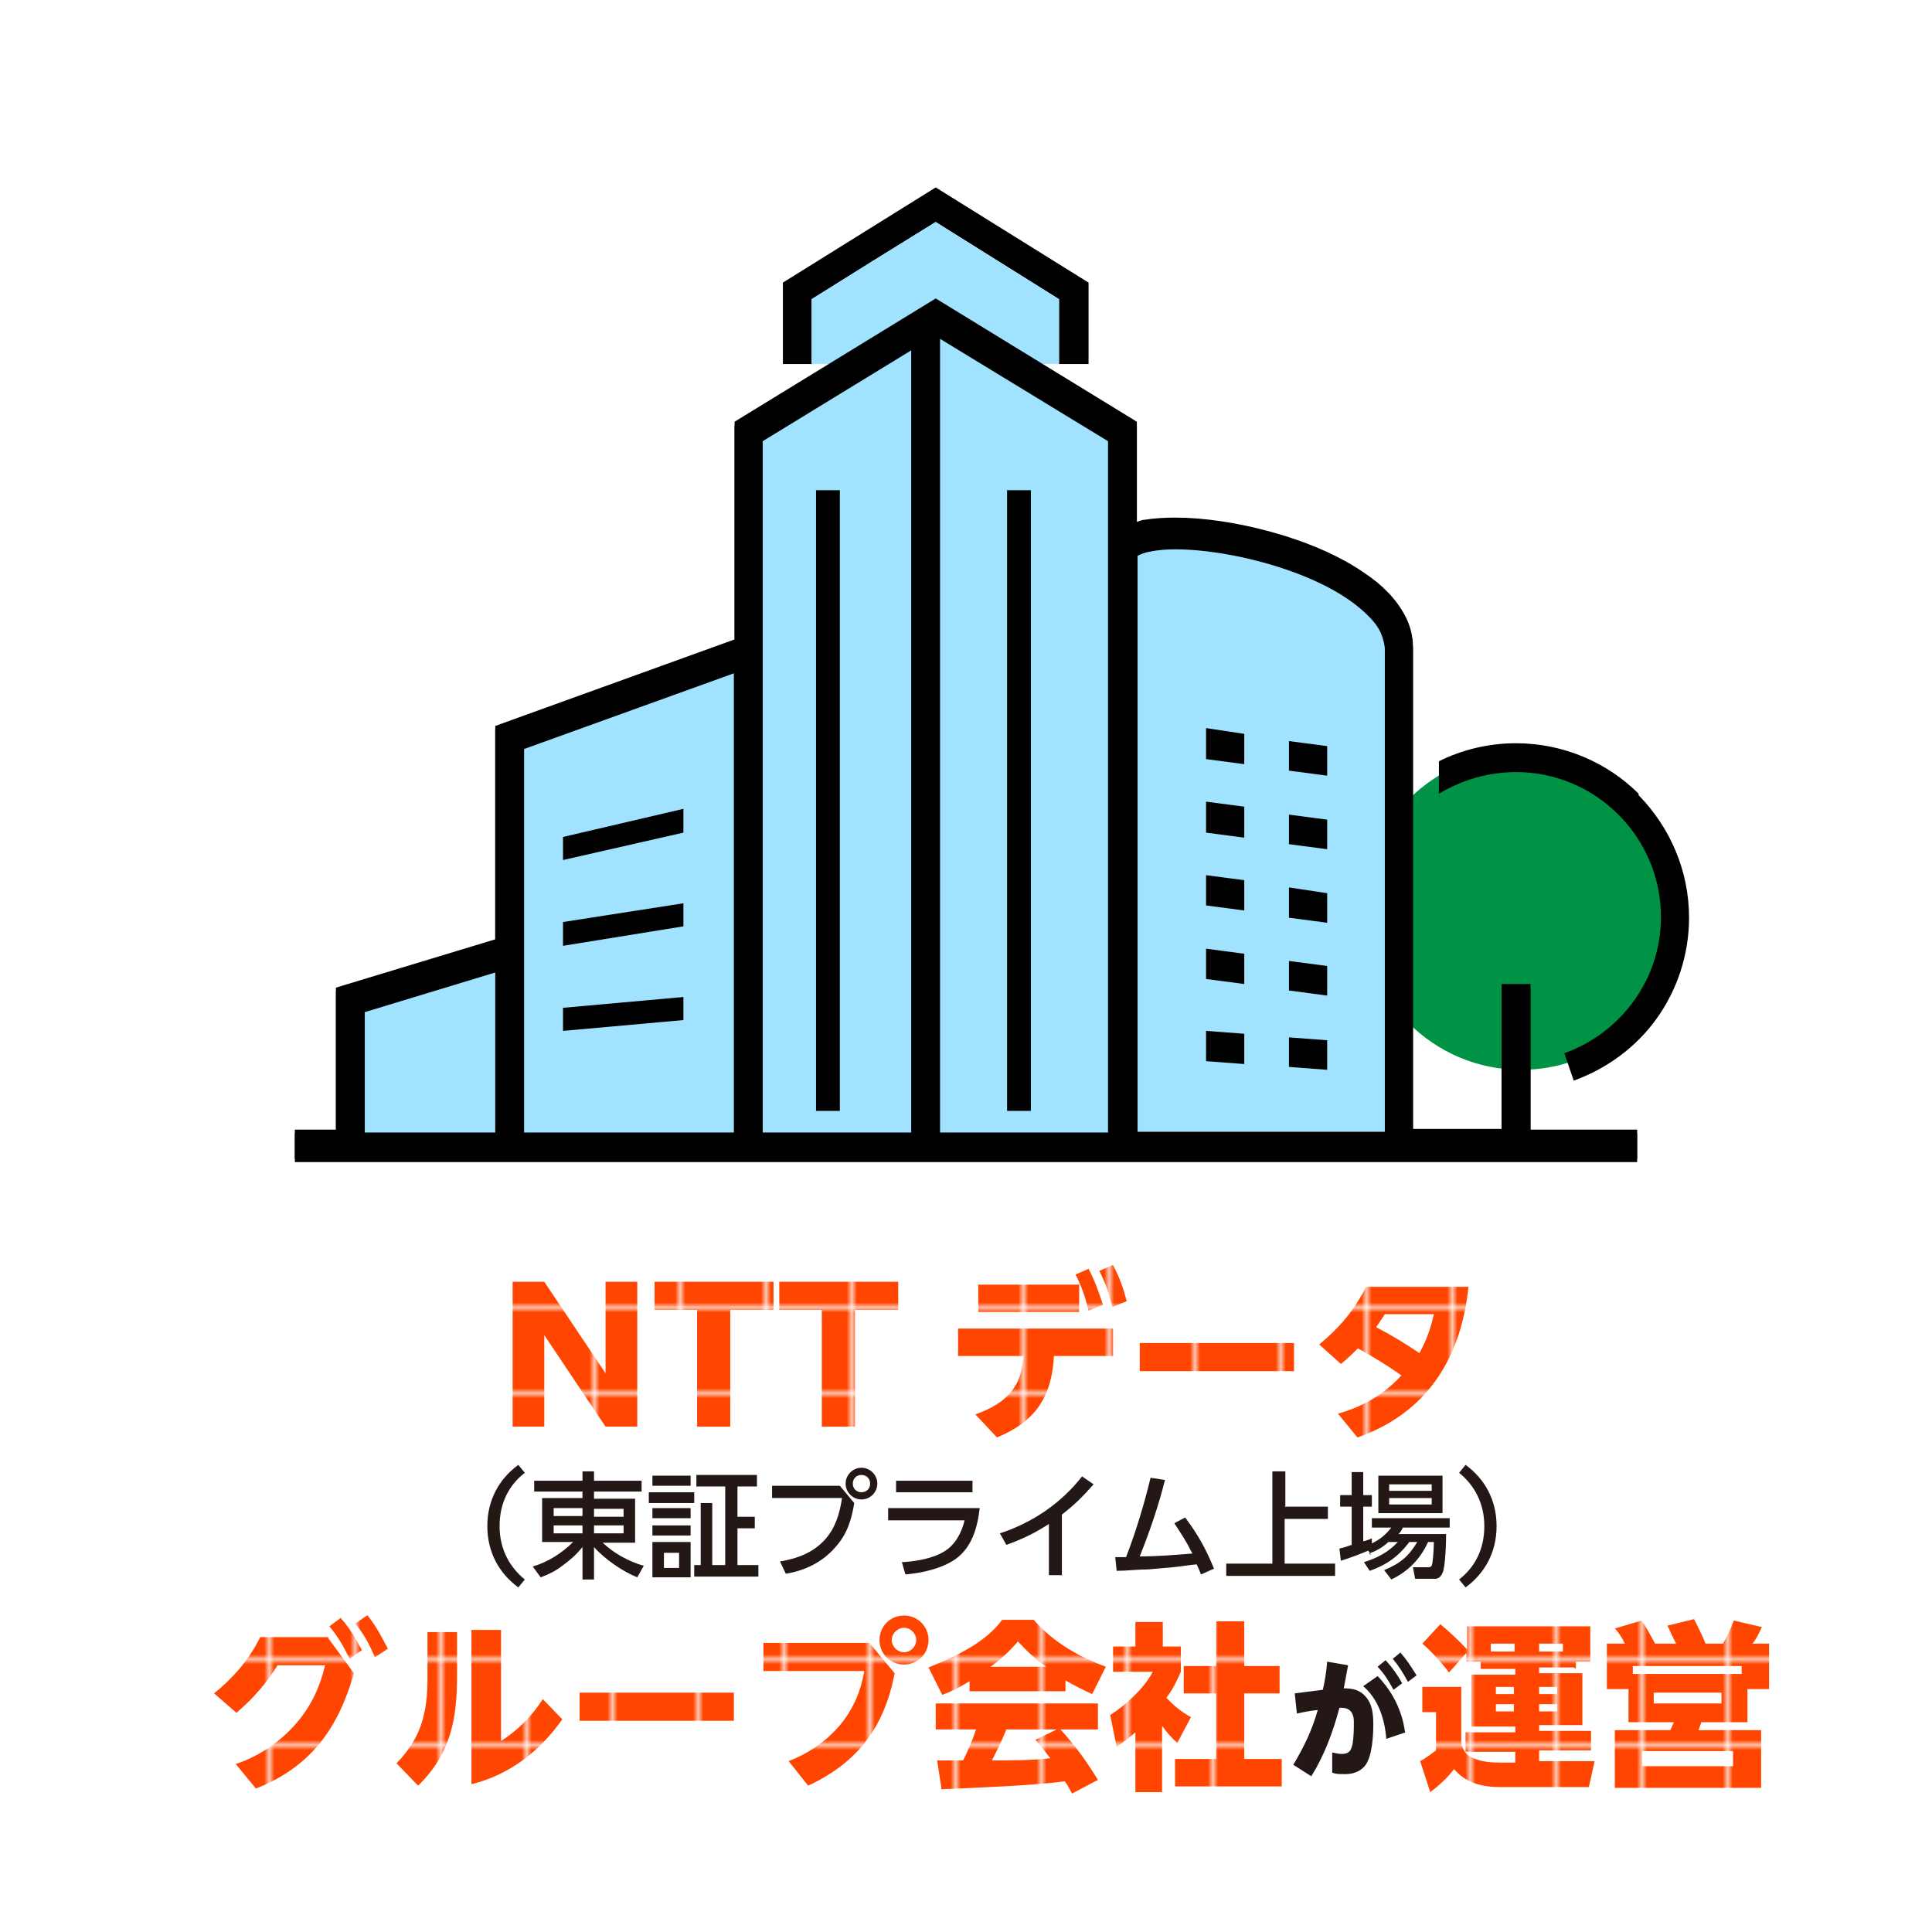 <?xml version="1.0" encoding="UTF-8"?>
<svg id="_レイヤー_1" data-name="レイヤー 1" xmlns="http://www.w3.org/2000/svg" width="268" height="268" version="1.1" xmlns:xlink="http://www.w3.org/1999/xlink" viewBox="0 0 268 268">
  <defs>
    <style>
      .cls-1 {
        fill: url(#_新規パターンスウォッチ_4-8);
      }

      .cls-1, .cls-2, .cls-3, .cls-4, .cls-5, .cls-6, .cls-7, .cls-8, .cls-9, .cls-10, .cls-11, .cls-12, .cls-13, .cls-14, .cls-15, .cls-16 {
        stroke-width: 0px;
      }

      .cls-2 {
        fill: url(#_新規パターンスウォッチ_4-9);
      }

      .cls-3 {
        fill: url(#_新規パターンスウォッチ_4-2);
      }

      .cls-4 {
        fill: #000;
      }

      .cls-5 {
        fill: #a1e2ff;
      }

      .cls-6 {
        fill: url(#_新規パターンスウォッチ_4);
      }

      .cls-7 {
        fill: #ff4500;
      }

      .cls-8 {
        fill: none;
      }

      .cls-9 {
        fill: url(#_新規パターンスウォッチ_4-6);
      }

      .cls-10 {
        fill: url(#_新規パターンスウォッチ_4-5);
      }

      .cls-11 {
        fill: #231815;
      }

      .cls-12 {
        fill: url(#_新規パターンスウォッチ_4-3);
      }

      .cls-13 {
        fill: #009245;
      }

      .cls-14 {
        fill: #fff;
      }

      .cls-15 {
        fill: url(#_新規パターンスウォッチ_4-4);
      }

      .cls-16 {
        fill: url(#_新規パターンスウォッチ_4-7);
      }
    </style>
    <pattern id="_新規パターンスウォッチ_4" data-name="新規パターンスウォッチ 4" x="0" y="0" width="16.3" height="16.3" patternTransform="translate(-2761.3 -2781.4) scale(.7)" patternUnits="userSpaceOnUse" viewBox="0 0 16.3 16.3">
      <g>
        <rect class="cls-8" y="0" width="16.3" height="16.3"/>
        <rect class="cls-7" y="0" width="16.3" height="16.3"/>
      </g>
    </pattern>
    <pattern id="_新規パターンスウォッチ_4-2" data-name="新規パターンスウォッチ 4" patternTransform="translate(-2770.7 -2780.2) scale(.7)" xlink:href="#_新規パターンスウォッチ_4"/>
    <pattern id="_新規パターンスウォッチ_4-3" data-name="新規パターンスウォッチ 4" patternTransform="translate(-2770.7 -2780.2) scale(.7)" xlink:href="#_新規パターンスウォッチ_4"/>
    <pattern id="_新規パターンスウォッチ_4-4" data-name="新規パターンスウォッチ 4" patternTransform="translate(-2770.7 -2780.2) scale(.7)" xlink:href="#_新規パターンスウォッチ_4"/>
    <pattern id="_新規パターンスウォッチ_4-5" data-name="新規パターンスウォッチ 4" patternTransform="translate(-2770.7 -2780.2) scale(.7)" xlink:href="#_新規パターンスウォッチ_4"/>
    <pattern id="_新規パターンスウォッチ_4-6" data-name="新規パターンスウォッチ 4" patternTransform="translate(-2770.7 -2780.2) scale(.7)" xlink:href="#_新規パターンスウォッチ_4"/>
    <pattern id="_新規パターンスウォッチ_4-7" data-name="新規パターンスウォッチ 4" patternTransform="translate(-2770.7 -2780.2) scale(.7)" xlink:href="#_新規パターンスウォッチ_4"/>
    <pattern id="_新規パターンスウォッチ_4-8" data-name="新規パターンスウォッチ 4" patternTransform="translate(-2770.7 -2780.2) scale(.7)" xlink:href="#_新規パターンスウォッチ_4"/>
    <pattern id="_新規パターンスウォッチ_4-9" data-name="新規パターンスウォッチ 4" patternTransform="translate(-2770.7 -2780.2) scale(.7)" xlink:href="#_新規パターンスウォッチ_4"/>
  </defs>
  <rect class="cls-14" width="268" height="268" rx="7" ry="7"/>
  <g>
    <path class="cls-6" d="M71,177.8h4.5l8.5,12.7v-12.7h4.4v20.1h-4.4l-8.5-12.7v12.7h-4.4v-20.1Z"/>
    <path class="cls-6" d="M96.7,181.7h-5.9v-3.9h16.5v3.9h-6v16.2h-4.6v-16.2Z"/>
    <path class="cls-6" d="M114,181.7h-5.9v-3.9h16.5v3.9h-6v16.2h-4.6v-16.2Z"/>
    <path class="cls-6" d="M138.3,199.4l-3-3.2c2-.7,4.1-1.8,5.3-3.6,1-1.4,1.2-2.8,1.4-4.5h-9.1v-3.8h21.5v3.8h-8.2c-.3,5.7-2.6,9.1-7.9,11.3ZM149.7,178.2v3.8h-14v-3.8h14ZM151,176c.9,1.7,1.4,3.2,2,5l-2,.8c-.5-2-.9-3.2-1.8-5l1.8-.8ZM154.4,175.5c.9,1.7,1.4,3.1,1.9,5l-2,.8c-.5-2-.9-3.2-1.8-5l1.8-.8Z"/>
    <path class="cls-6" d="M179.5,186.3v3.9h-21.4v-3.9h21.4Z"/>
    <path class="cls-6" d="M188.4,187c-.8.8-1.5,1.5-2.4,2.2l-3-2.7c2.8-2.3,4.9-4.8,6.5-8h14.2c-1,9.8-5.7,17.5-15.4,20.9l-2.7-3.3c3.5-1,6.3-2.6,8.8-5.3-2.1-1.5-3.8-2.5-6.1-3.8ZM196.9,187.7c1-1.9,1.5-3.2,2-5.4h-6.8c-.4.6-.8,1.2-1.2,1.8,2.1,1.1,4.1,2.3,6,3.6Z"/>
    <path class="cls-11" d="M67.6,211.7c0-3.7,1.7-6.6,4.3-8.5l.9,1.1c-2.2,1.7-3.5,4.2-3.5,7.4s1.4,5.7,3.5,7.4l-.9,1.1c-2.6-1.9-4.3-4.8-4.3-8.5Z"/>
    <path class="cls-11" d="M82.4,207v.9h5.7v6.1h-4.5c1.6,1.5,3.6,2.6,5.7,3.2l-.9,1.6c-2-.8-4.5-2.5-6-4.2v4.5h-1.6v-4.5c-.9,1.1-1.7,1.8-2.8,2.6-.9.7-1.9,1.2-3,1.6l-1.1-1.5c2.1-.6,4.1-1.9,5.6-3.4h-4.3v-6.1h5.6v-.9h-6.7v-1.5h6.7v-1.3h1.6v1.3h6.6v1.5h-6.6ZM76.8,210.3h4v-1.1h-4v1.1ZM76.8,212.7h4v-1.1h-4v1.1ZM82.4,209.3v1.1h4.1v-1.1h-4.1ZM82.4,211.6v1.1h4.1v-1.1h-4.1Z"/>
    <path class="cls-11" d="M96.3,207v1.5h-6.3v-1.5h6.3ZM95.8,204.7v1.4h-5.3v-1.4h5.3ZM95.8,209.2v1.4h-5.3v-1.4h5.3ZM95.8,211.6v1.4h-5.3v-1.4h5.3ZM95.8,213.9v4.9h-5.3v-4.9h5.3ZM92.1,215.4v2.1h2.1v-2.1h-2.1ZM98.8,208.5v8.6h1.8v-10.9h-4v-1.6h8.4v1.6h-2.7v4.2h2.4v1.6h-2.4v5.1h2.9v1.6h-8.9v-1.6h.9v-8.6h1.6Z"/>
    <path class="cls-11" d="M116.5,206.1l2,2.4c-.4,2.4-1,4.3-2.6,6.1-1.8,2.1-4.3,3.3-6.9,3.7l-.8-1.7c2.4-.4,4.6-1.2,6.3-3.1,1.4-1.6,2-3.6,2.3-5.7h-9.7v-1.7h9.5ZM121.7,205.8c0,1.2-1,2.2-2.2,2.2s-2.2-1-2.2-2.2,1-2.2,2.2-2.2,2.2,1,2.2,2.2ZM118.3,205.8c0,.7.5,1.2,1.2,1.2s1.2-.5,1.2-1.2-.5-1.2-1.2-1.2-1.2.5-1.2,1.2Z"/>
    <path class="cls-11" d="M135.9,209.2c-.3,2.7-1.1,5.5-3.4,7.1-1.9,1.3-4.6,1.9-6.9,2.1l-.5-1.7c1.9-.1,4.3-.5,5.9-1.5,1.5-.9,2.4-2.6,2.8-4.3h-10.6v-1.7h12.7ZM134.9,205.4v1.6h-10.6v-1.6h10.6Z"/>
    <path class="cls-11" d="M147.4,218.5h-1.9v-7.1c-2,1.3-3.7,2.1-5.9,2.9l-.9-1.6c2.2-.7,4.4-1.8,6.3-3.1,2-1.4,3.6-2.9,5.1-4.8l1.6,1.1c-1.5,1.7-2.6,2.8-4.4,4.2v8.5Z"/>
    <path class="cls-11" d="M159.7,205l1.9.3c-.9,3.6-2.1,7.1-3.5,10.6,2.4,0,4.9-.2,7.3-.4-.9-1.8-1.4-2.5-2.5-4.2l1.5-.8c1.8,2.4,2.9,4.4,4,7.1l-1.8.8c-.2-.5-.4-1-.6-1.4-1.1.1-2.2.3-3.3.4-1.1.1-2.3.2-3.4.3-1.5,0-2.9.2-4.4.2l-.2-1.9c.5,0,1,0,1.5,0,1.4-3.6,2.5-7.3,3.4-11Z"/>
    <path class="cls-11" d="M178.2,209h6v1.7h-6v6.2h7v1.7h-15.1v-1.7h6.4v-12.8h1.8v4.8Z"/>
    <path class="cls-11" d="M190.2,215.7l-.4-.6c-1.2.5-2.5,1-3.8,1.4l-.2-1.7c.6-.1,1.1-.3,1.7-.5v-5.3h-1.6v-1.6h1.6v-3.2h1.6v3.2h1.2v1.6h-1.2v4.8c.5-.1.7-.2,1.2-.4v.7c1.2-.6,1.9-1.2,2.7-2.2h-2.7v-1.3h10.8v1.3h-6.5c-.2.4-.3.6-.6.9h6.6c0,1.1-.1,4.6-.5,5.4-.2.4-.4.7-.9.8-.1,0-.3,0-.7,0h-2.2l-.3-1.6h2.1c.5,0,.5-.2.6-.6.1-.6.2-2.2.2-2.9h-.8c-1.1,2.4-2.8,4.1-5.1,5.2l-1-1.3c2.2-.9,3.4-1.9,4.6-3.9h-1.1c-1.5,2-3.2,3.2-5.5,4l-.8-1.2c1.9-.6,3.4-1.4,4.7-2.8h-1.3c-.9.8-1.6,1.2-2.7,1.6ZM200.1,204.7v5.2h-8.9v-5.2h8.9ZM192.7,205.9v.9h5.9v-.9h-5.9ZM192.7,207.8v.9h5.9v-.9h-5.9Z"/>
    <path class="cls-11" d="M207.6,211.7c0,3.7-1.7,6.6-4.3,8.5l-.9-1.1c2.2-1.7,3.5-4.2,3.5-7.4s-1.4-5.7-3.5-7.4l.9-1.1c2.6,1.9,4.3,4.8,4.3,8.5Z"/>
    <path class="cls-3" d="M45.5,227.2l3.6,4.9c-2.2,7.7-6,13-13.6,16l-2.8-3.4c3-1,5.8-2.8,8-5.2,2.3-2.5,3.6-5.2,4.4-8.5h-6.6c-1.6,2.6-3.4,4.6-5.7,6.6l-3.1-2.7c2.7-2.2,4.8-4.6,6.4-7.8h9.5ZM47.3,224.5c1.2,1.3,2.1,2.9,2.9,4.4l-1.7,1.2c-.9-1.8-1.5-2.9-2.8-4.5l1.6-1.2ZM51,224.1c1.2,1.5,1.9,2.9,2.8,4.6l-1.8,1.2c-.8-1.9-1.4-3-2.7-4.7l1.6-1.1Z"/>
    <path class="cls-12" d="M63.4,226.4v6.1c0,6-.9,10.8-5.4,15.2l-3-3.1c3.5-3.6,4.3-7.1,4.3-11.9v-6.3h4.1ZM69.5,226.1v15.4c2.4-1.5,4.3-3.5,5.8-5.8l2.7,2.8c-3.1,4.4-7.3,7.7-12.6,9v-21.4h4Z"/>
    <path class="cls-15" d="M101.8,234.8v3.9h-21.4v-3.9h21.4Z"/>
    <path class="cls-10" d="M120.6,227.9l3.5,4.2c-1.4,7.4-5.1,12.4-12,15.6l-2.7-3.4c2.8-1.1,5.3-2.8,7.2-5.1,1.8-2.2,2.8-4.6,3.3-7.4h-14v-3.9h14.7ZM128.8,227.5c0,1.9-1.5,3.4-3.4,3.4s-3.4-1.5-3.4-3.4,1.5-3.4,3.4-3.4,3.4,1.5,3.4,3.4ZM123.7,227.5c0,.9.8,1.7,1.7,1.7s1.7-.8,1.7-1.7-.8-1.7-1.7-1.7-1.7.8-1.7,1.7Z"/>
    <path class="cls-9" d="M130.7,235.1l-1.9-3.8c3.5-1.4,7.9-3.4,10.2-6.6h4.4c2.7,3.1,6.2,5.1,10,6.5l-1.9,3.8c-1.3-.6-2.5-1.2-3.7-1.9v1.5h-13.3v-1.4c-1.3.8-2.4,1.4-3.8,1.9ZM130.6,248.1l-.6-3.9c.3,0,.6,0,.9,0h2.7c.7-1.4,1.3-2.8,1.8-4.3h-5.6v-3.6h22.5v3.6h-5.2c2.1,2.3,3.6,4.4,5.2,7l-3.6,1.9c-.3-.6-.6-1.2-1-1.7-4.5.6-12.5.9-17.2,1.1ZM145.1,231.2c-1.5-1.1-2.6-2.1-3.9-3.5-1.1,1.3-2.4,2.5-3.8,3.5h7.7ZM143.7,241.3l2.9-1.4h-7c-.6,1.5-1.3,2.9-2,4.3,2.7,0,5.4,0,8.1-.3-.7-.9-1.4-1.8-2.1-2.6Z"/>
    <path class="cls-16" d="M161.3,248.6h-3.8v-8.3c-.8.7-1.7,1.4-2.6,2l-.9-4.4c2.1-1.3,4.8-3.8,5.9-6h-5.5v-3.5h3.1v-3.4h3.8v3.4h2.5v3.5c-.6,1.4-1.1,2.4-2,3.6,1.1,1.2,2,1.9,3.4,2.7l-1.9,3.6c-.8-.8-1.4-1.4-2.1-2.4v9.3ZM172.6,224.9v6.2h4.9v3.8h-4.9v9.1h5.2v3.8h-14.8v-3.8h5.7v-9.1h-4.5v-3.8h4.5v-6.2h3.9Z"/>
    <path class="cls-11" d="M189.4,235.3c1,1.1,1.1,2.6,1.1,3.9s-.1,4.5-1.2,5.8c-.7.8-1.7,1.1-2.7,1.1s-1.2,0-1.8-.2v-2.8c.5.1.9.2,1.3.2,1,0,1.3-.4,1.5-1.3.2-1,.2-2.2.2-3.2s-.4-1.9-1.7-1.9h-.3c-.9,3.4-2.1,6.6-3.9,9.5l-2.5-1.6c1.5-2.5,2.6-4.8,3.4-7.6-1,.1-2,.3-2.9.5l-.3-2.8,3.9-.5c.3-1.3.5-2.6.6-3.9l2.9.5c-.2,1.1-.4,2.2-.6,3.2,1.2,0,2.2.2,3,1.1ZM195,240.3l-2.7.9c-.2-2.7-1.1-5.5-3.2-7.3l2-1.4c2.1,2.2,3.4,4.8,3.8,7.8ZM192.3,230.4c.9,1,1.6,2,2.2,3.1l-1.2.9c-.7-1.3-1.2-2.1-2.2-3.2l1.1-.9ZM194.3,229.3c.9,1,1.5,2,2.2,3.1l-1.2.9c-.7-1.3-1.2-2.1-2.1-3.2l1.1-.9Z"/>
    <path class="cls-1" d="M218.3,231.3h-4.8v.8h6v7.2h-6v.8h7.2v2.7h-7.2v1.5h7.7l-.8,3.6h-12.2c-2.5,0-4.8-.5-6.5-2.5-.9,1.2-2.1,2.3-3.3,3.2l-1.4-4.3c.8-.4,1.5-1,2.2-1.5v-5.3h-1.9v-3.5h5.4v7.7c.2,1.1.7,1.8,1.7,2.2,1.2.5,2.4.6,3.7.6h2.1v-1.5h-6.9v-2.7h6.9v-.8h-6.1v-7.2h6.1v-.8h-4.8v-1h-2v-1.2l-2.4,2.7c-.8-1.1-2.6-3.1-3.7-4l2.5-2.7c1.2,1,2.7,2.4,3.7,3.5v-3.2h17.1v4.9h-2v1ZM206.8,228v1.1h3.3v-1.1h-3.3ZM207.5,234v1h2.5v-1h-2.5ZM207.5,236.4v1h2.5v-1h-2.5ZM216.8,228h-3.3v1.1h3.3v-1.1ZM213.5,234v1h2.5v-1h-2.5ZM213.5,236.4v1h2.5v-1h-2.5Z"/>
    <path class="cls-2" d="M232.5,228c-.4-.8-.8-1.6-1.2-2.5l3.7-.9c.6,1.2,1.1,2.2,1.6,3.4h2.4c.6-1,1.1-2.1,1.5-3.2l3.9.9c-.3.7-.8,1.7-1.3,2.3h2.3v6.3h-3v4.6h-6.4c-.1.4-.3.8-.4,1.1h8.7v8h-20.3v-8h7.7c.2-.4.3-.7.5-1.1h-6.3v-4.6h-3v-6.3h2.5c-.4-.8-.8-1.5-1.4-2.1l3.7-1.1c.8,1.1,1.2,2,1.9,3.2h3ZM241.6,232.2v-1.1h-15.1v1.1h15.1ZM227.8,242.9v2.1h12.6v-2.1h-12.6ZM229.4,234.8v1.5h9.4v-1.5h-9.4Z"/>
  </g>
  <circle class="cls-13" cx="211" cy="126.4" r="22"/>
  <polygon class="cls-4" points="112.6 41.5 129.8 30.8 146.9 41.5 146.9 50.5 151 50.5 151 39.2 129.8 26 108.6 39.2 108.6 50.5 112.6 50.5 112.6 41.5"/>
  <g>
    <polyline class="cls-5" points="112.6 50.5 112.6 41.5 129.8 30.8 146.9 41.5 146.9 50.5"/>
    <polyline class="cls-5" points="129.8 50.5 112.6 50.5 112.6 46 112.6 41.5 121.2 36.1 129.8 30.8"/>
  </g>
  <path class="cls-4" d="M212.3,136.5h-4v20.1h-12.3c0-10.2,0-56.2,0-66.9,0-1.5-.4-3-1.1-4.3-1.2-2.3-3.2-4.3-5.6-5.9-3.6-2.5-8.2-4.4-12.9-5.7-4.7-1.3-9.4-2-13.4-2-1.5,0-3,.1-4.2.3-.4,0-.8.2-1.1.3v-13.9l-27.9-17.1-27.9,17.1v30.2l-33.2,12v29.6l-22.1,6.7v19.7h-5.7v4h186.2v-4h-14.8v-20.1ZM159.6,76c1-.2,2.2-.3,3.5-.3,2.7,0,5.9.4,9.2,1.1,5,1.1,10.1,2.9,13.9,5.3,1.9,1.2,3.4,2.5,4.4,3.7.5.6.9,1.3,1.1,1.9.2.6.4,1.3.4,1.9v66.9h-34.3v-79.9c.4-.2,1-.5,1.9-.6ZM153.7,156.5h-23.2V46.4l23.2,14.2v95.9ZM126.4,48.1v108.5h-20.6V60.6l20.6-12.6ZM101.8,92.8v63.7h-29.2v-53.2l29.2-10.5ZM50.6,139.8l18.1-5.5v22.2h-18.1v-16.7Z"/>
  <path class="cls-4" d="M212.3,137h-4v20.1h-12.3c0-10.2,0-56.2,0-66.9,0-1.5-.4-3-1.1-4.3-1.2-2.3-3.2-4.3-5.6-5.9-3.6-2.5-8.2-4.4-12.9-5.7-4.7-1.3-9.4-2-13.4-2-1.5,0-3,.1-4.2.3-.4,0-.8.2-1.1.3v-13.9l-27.9-17.1-27.9,17.1v30.2l-33.2,12v29.6l-22.1,6.7v19.7h-5.7v4h186.2v-4h-14.8v-20.1Z"/>
  <path class="cls-5" d="M159.6,76.5c1-.2,2.2-.3,3.5-.3,2.7,0,5.9.4,9.2,1.1,5,1.1,10.1,2.9,13.9,5.3,1.9,1.2,3.4,2.5,4.4,3.7.5.6.9,1.3,1.1,1.9.2.6.4,1.3.4,1.9v66.9h-34.3v-79.9c.4-.2,1-.5,1.9-.6Z"/>
  <polygon class="cls-5" points="153.7 157.1 130.4 157.1 130.4 47 153.7 61.2 153.7 157.1"/>
  <polygon class="cls-5" points="126.4 48.6 126.4 157.1 105.8 157.1 105.8 61.2 126.4 48.6"/>
  <polygon class="cls-5" points="101.8 93.4 101.8 157.1 72.7 157.1 72.7 103.9 101.8 93.4"/>
  <polygon class="cls-5" points="50.6 140.4 68.7 134.9 68.7 157.1 50.6 157.1 50.6 140.4"/>
  <path class="cls-4" d="M227.3,110.1c-4.3-4.3-10.4-7-17-7-3.8,0-7.5.9-10.7,2.5v4.5c3.2-1.9,6.8-3,10.7-3,5.5,0,10.5,2.2,14.2,5.9,3.6,3.6,5.9,8.6,5.9,14.2,0,4.4-1.4,8.4-3.8,11.7-2.4,3.3-5.7,5.8-9.6,7.2l1.3,3.8c4.7-1.7,8.7-4.7,11.5-8.6,2.8-3.9,4.5-8.8,4.5-14,0-6.6-2.7-12.6-7-17Z"/>
  <polygon class="cls-4" points="94.8 138.3 78.1 139.8 78.1 143 94.8 141.5 94.8 138.3"/>
  <polygon class="cls-4" points="94.8 125.3 78.1 127.9 78.1 131.2 94.8 128.5 94.8 125.3"/>
  <polygon class="cls-4" points="94.8 112.2 78.1 116.1 78.1 119.3 94.8 115.5 94.8 112.2"/>
  <rect class="cls-4" x="113.2" y="68" width="3.3" height="86.1"/>
  <rect class="cls-4" x="139.7" y="68" width="3.3" height="86.1"/>
  <polygon class="cls-4" points="167.3 147.2 172.6 147.6 172.6 143.4 167.3 143 167.3 147.2"/>
  <g>
    <polygon class="cls-4" points="167.3 135.8 172.6 136.5 172.6 132.3 167.3 131.6 167.3 135.8"/>
    <polygon class="cls-4" points="178.8 137.4 184.1 138.1 184.1 134 178.8 133.3 178.8 137.4"/>
  </g>
  <g>
    <polygon class="cls-4" points="167.3 125.6 172.6 126.3 172.6 122.1 167.3 121.4 167.3 125.6"/>
    <polygon class="cls-4" points="178.8 127.3 184.1 128 184.1 123.9 178.8 123.1 178.8 127.3"/>
  </g>
  <g>
    <polygon class="cls-4" points="167.3 115.5 172.6 116.2 172.6 111.9 167.3 111.2 167.3 115.5"/>
    <polygon class="cls-4" points="178.8 117.1 184.1 117.8 184.1 113.7 178.8 113 178.8 117.1"/>
  </g>
  <g>
    <polygon class="cls-4" points="167.3 105.3 172.6 106 172.6 101.8 167.3 101 167.3 105.3"/>
    <polygon class="cls-4" points="178.8 106.9 184.1 107.6 184.1 103.5 178.8 102.8 178.8 106.9"/>
  </g>
  <polygon class="cls-4" points="178.8 148 184.1 148.4 184.1 144.3 178.8 143.9 178.8 148"/>
</svg>